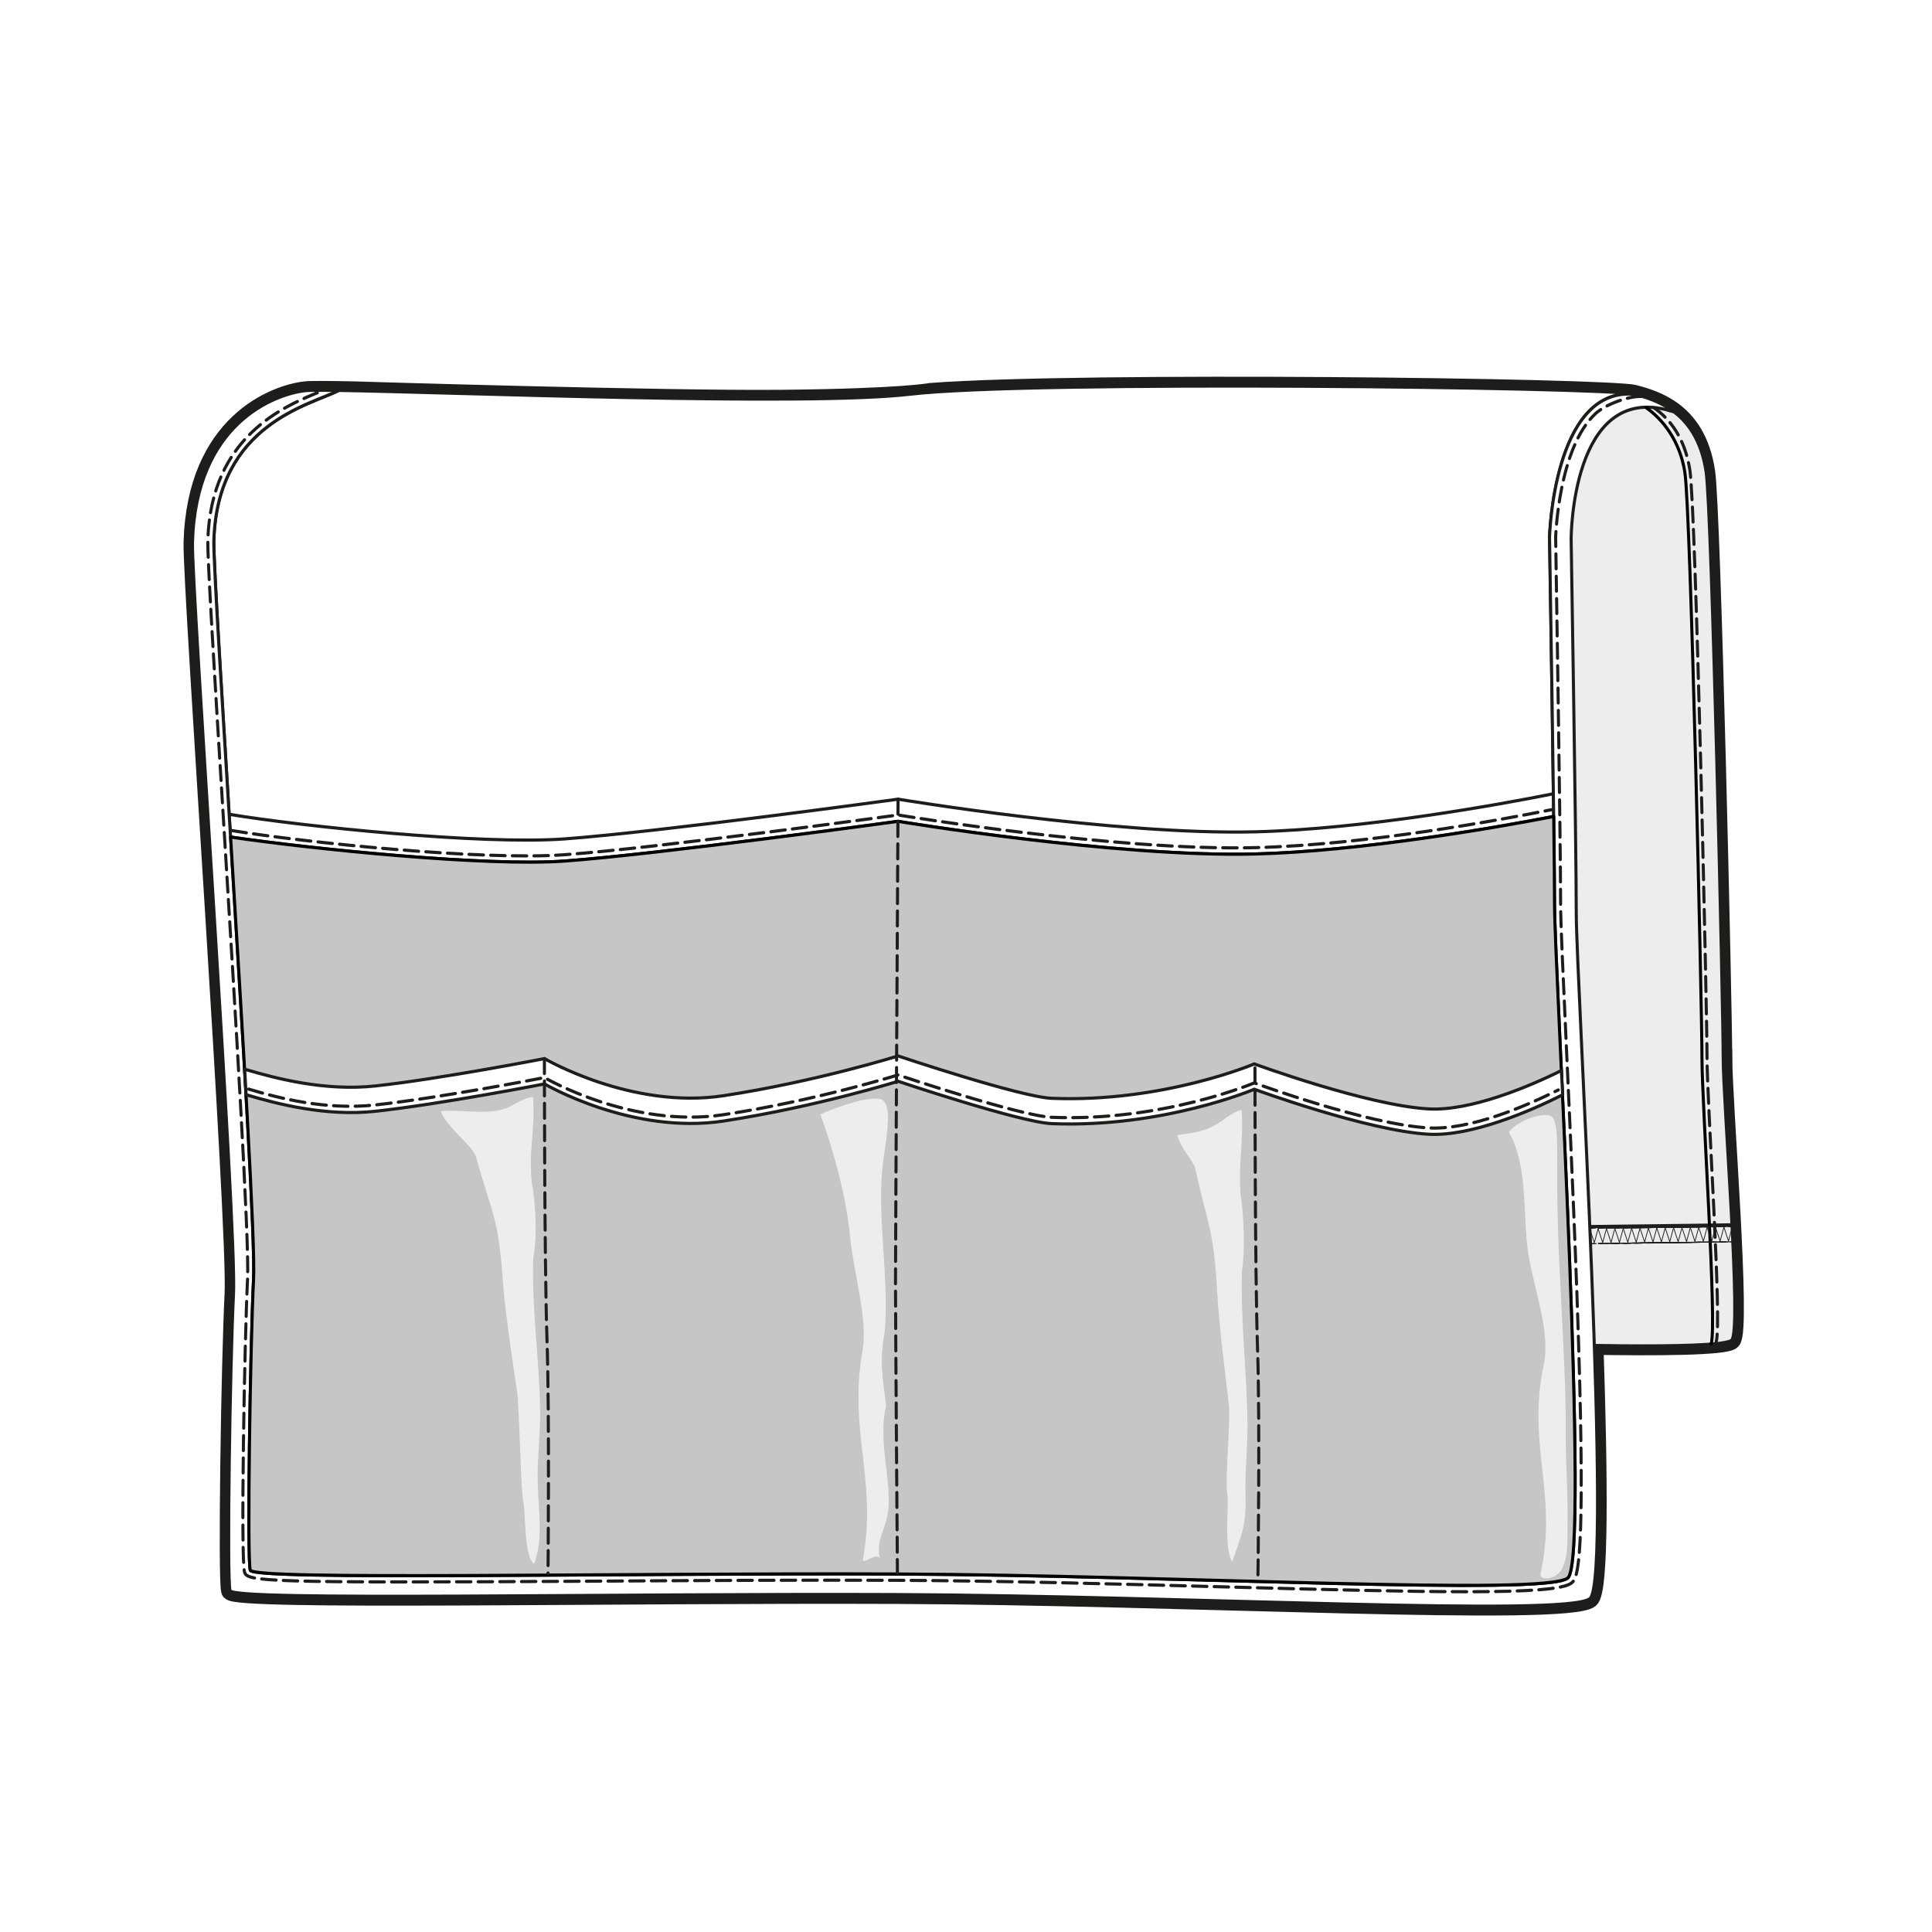 <?xml version="1.0" encoding="UTF-8" standalone="no"?>
<svg
   width="567"
   height="567"
   version="1.1"
   viewBox="0 0 566.987 567.021"
   id="svg130"
   sodipodi:docname="Sofa-Organizer_Ava 567x567.svg"
   inkscape:version="1.2.1 (9c6d41e410, 2022-07-14)"
   xmlns:inkscape="http://www.inkscape.org/namespaces/inkscape"
   xmlns:sodipodi="http://sodipodi.sourceforge.net/DTD/sodipodi-0.dtd"
   xmlns="http://www.w3.org/2000/svg"
   xmlns:svg="http://www.w3.org/2000/svg">
  <sodipodi:namedview
     id="namedview132"
     pagecolor="#ffffff"
     bordercolor="#000000"
     borderopacity="0.25"
     inkscape:showpageshadow="2"
     inkscape:pageopacity="0.0"
     inkscape:pagecheckerboard="0"
     inkscape:deskcolor="#d1d1d1"
     inkscape:document-units="mm"
     showgrid="false"
     inkscape:zoom="0.9336596"
     inkscape:cx="214.21083"
     inkscape:cy="300.43069"
     inkscape:window-width="2400"
     inkscape:window-height="1261"
     inkscape:window-x="2391"
     inkscape:window-y="-9"
     inkscape:window-maximized="1"
     inkscape:current-layer="svg130" />
  <defs
     id="defs4">
    <style
       id="style2">.cls-1,.cls-2,.cls-3,.cls-4,.cls-5,.cls-6,.cls-7{fill:none;}.cls-8{fill:#c6c6c6;}.cls-8,.cls-2{stroke:#000;}.cls-8,.cls-2,.cls-3,.cls-4,.cls-6{stroke-linecap:round;}.cls-8,.cls-2,.cls-6,.cls-9{stroke-linejoin:round;}.cls-3{stroke-dasharray:0 0 4 2;}.cls-3,.cls-4,.cls-5,.cls-10,.cls-11,.cls-6,.cls-7,.cls-9{stroke:#1d1d1b;}.cls-12{clip-path:url(#clippath);}.cls-4{stroke-dasharray:0 0 2 1.25;}.cls-4,.cls-5,.cls-10,.cls-11,.cls-7{stroke-miterlimit:10;}.cls-4,.cls-6{stroke-width:.25px;}.cls-13{mix-blend-mode:multiply;}.cls-13,.cls-11{fill:#ededed;}.cls-5{stroke-width:5px;}.cls-14{clip-path:url(#clippath-1);}.cls-15{clip-path:url(#clippath-4);}.cls-16{clip-path:url(#clippath-3);}.cls-17{clip-path:url(#clippath-2);}.cls-18{clip-path:url(#clippath-7);}.cls-19{clip-path:url(#clippath-8);}.cls-20{clip-path:url(#clippath-6);}.cls-21{clip-path:url(#clippath-5);}.cls-22{clip-path:url(#clippath-9);}.cls-23{filter:url(#drop-shadow-1);}.cls-24{clip-path:url(#clippath-14);}.cls-25{clip-path:url(#clippath-13);}.cls-26{clip-path:url(#clippath-12);}.cls-27{clip-path:url(#clippath-10);}.cls-28{clip-path:url(#clippath-15);}.cls-29{clip-path:url(#clippath-16);}.cls-30{clip-path:url(#clippath-11);}.cls-10,.cls-9{fill:#fff;}.cls-31{isolation:isolate;}</style>
  </defs>
  <g
     class="cls-31"
     id="g128"
     transform="matrix(1.059,0,0,1.094,-24.028,34.379)">
    <path
       class="cls-5"
       d="m 500.24,252.34 c 0,-12.308 -3.13,-146.89 -4.733,-157.18 -1.349,-8.644 -5.174,-13.589 -9.611,-16.6 -3.334,-2.256 -7.024,-3.418 -10.272,-4.233 -7.21,-1.798 -152.36,-3.605 -195.02,-0.517 0,0 -7.838,1.518 -40.979,1.832 -33.142,0.314 -118.93,-2.256 -118.93,-2.256 -7.151,-0.144 -11.969,-0.17 -13.411,-0.009 -8.517,0.95 -30.3,8.762 -31.241,40.716 -0.339,11.511 12.308,183.7 11.367,201.69 -0.95,17.992 -1.892,76.7 -0.95,79.541 0.95,2.842 105.57,0.713 185.12,1.043 79.533,0.339 185.36,6.057 191.75,1.086 2.714,-2.112 2.443,-32.395 1.222,-67.912 16.321,0.254 36.407,0.221 38.07,-1.45 2.842,-2.842 -2.367,-63.441 -2.367,-75.75 z"
       id="path6" />
    <g
       stroke-width="0.848"
       id="g46">
      <path
         class="cls-11"
         d="m 485.89,78.552 c 4.436,3.003 8.254,7.948 9.611,16.6 1.612,10.289 4.733,144.87 4.733,157.18 0,12.31 5.208,72.908 2.367,75.75 -2.842,2.842 -59.183,0.95 -59.183,0.95 l -7.575,-231.04 25.092,-22.725 19.764,1.535 4.725,1.926 c 0.356,0.102 0.713,0.204 1.077,0.322"
         id="path8" />
      <path
         class="cls-9"
         d="M 274.88,74.319 C 246.183,77.602 147.9,73.776 116.54,73.31 l -0.11,0.059 c -7.575,3.792 -33.566,8.839 -34.482,40.233 -0.144,4.945 2.121,40.08 4.631,79.533 22.496,3.223 71.093,7.974 92.655,6.438 26.517,-1.892 92.325,-10.654 92.325,-10.654 0,0 60.125,9.704 98.95,8.762 29.036,-0.704 66.724,-7.049 82.756,-10.069 -0.39,-30.207 -1.154,-74.935 -1.154,-74.935 0,0 1.086,-39.928 23.183,-38.35 l 0.178,-0.034 c -9.153,-1.883 -167.63,-3.741 -200.6,0.034 z"
         id="path10" />
      <path
         class="cls-9"
         d="m 475.47,74.285 -0.178,0.034 c -22.097,-1.578 -23.183,38.35 -23.183,38.35 0,0 1.374,80.916 1.374,98.585 0,17.669 9.865,175.78 3.673,180.65 -6.192,4.886 -108.72,-0.738 -185.78,-1.069 -77.056,-0.331 -178.42,1.764 -179.35,-1.026 -0.916,-2.791 0,-60.456 0.916,-78.125 0.916,-17.669 -11.341,-186.79 -11.01,-198.09 0.925,-31.386 26.915,-36.433 34.49,-40.224 l 0.11,-0.059 c -4.852,-0.076 -8.118,-0.068 -9.263,0.059 -8.525,0.95 -30.308,8.762 -31.25,40.716 -0.339,11.511 12.308,183.7 11.367,201.69 -0.95,17.992 -1.892,76.7 -0.95,79.541 0.95,2.842 105.57,0.713 185.12,1.043 79.533,0.339 185.36,6.057 191.75,1.086 6.387,-4.971 -3.792,-165.95 -3.792,-183.94 0,-17.992 -1.417,-100.37 -1.417,-100.37 0,0 0,-41.989 27.331,-34.405 l 0.467,-0.178 c -3.334,-2.256 -7.024,-3.418 -10.272,-4.233 -0.042,-0.009 -0.093,-0.017 -0.144,-0.034 z"
         id="path12" />
      <path
         class="cls-7"
         d="m 86.259,187.04 c 19.756,3.189 69.778,8.237 92.978,6.582 26.517,-1.892 92.325,-10.654 92.325,-10.654 0,0 60.125,9.704 98.95,8.762 30.52,-0.746 68.09,-7.388 82.502,-10.179"
         id="path14" />
      <path
         class="cls-8"
         d="m 271.56,188.91 c 0,0 -65.808,8.762 -92.325,10.654 -21.563,1.544 -70.151,-3.215 -92.655,-6.438 3.24,50.743 6.888,108.62 6.37,118.56 -0.916,17.669 -1.832,75.334 -0.916,78.125 0.916,2.791 102.29,0.696 179.35,1.026 77.056,0.331 179.59,5.946 185.78,1.069 6.192,-4.886 -3.673,-162.98 -3.673,-180.65 0,-4.53 -0.093,-13.224 -0.229,-23.649 -16.032,3.02 -53.729,9.356 -82.756,10.069 -38.825,0.95 -98.95,-8.762 -98.95,-8.762 z"
         id="path16" />
      <path
         class="cls-3"
         d="m 86.997,191.4 c 20.231,3.198 69.328,8.101 92.248,6.464 26.517,-1.892 92.325,-10.654 92.325,-10.654 0,0 60.125,9.704 98.95,8.762 30.648,-0.746 67.793,-7.397 82.069,-10.162"
         id="path18" />
      <path
         class="cls-10"
         d="m 455.74,262.28 c -8.695,4.258 -25.304,11.231 -37.162,10.578 -17.042,-0.95 -48.291,-12.071 -48.291,-12.071 0,0 -25.329,10.417 -56.104,9.229 -8.72,-0.339 -42.608,-11.367 -42.608,-11.367 0,0 -22.725,6.862 -48.291,10.654 -25.566,3.792 -49.708,-9.942 -49.708,-9.942 0,0 -28.883,5.446 -46.875,7.337 -13.716,1.442 -27.314,-1.985 -35.814,-4.445 l -0.407,-6.846 c 8.491,2.468 22.267,5.963 36.221,4.496 17.992,-1.892 46.875,-7.337 46.875,-7.337 0,0 24.15,13.733 49.708,9.942 25.567,-3.792 48.291,-10.654 48.291,-10.654 0,0 33.888,11.027 42.608,11.367 30.775,1.188 56.104,-9.229 56.104,-9.229 0,0 31.25,11.129 48.291,12.071 11.579,0.645 27.984,-6.023 36.814,-10.298 l 0.356,6.506 z"
         id="path20" />
      <path
         class="cls-3"
         d="m 91.577,260.75 c 8.5,2.46 21.393,5.692 35.109,4.25 17.992,-1.892 46.875,-7.337 46.875,-7.337 0,0 24.15,13.733 49.708,9.942 25.567,-3.792 48.291,-10.654 48.291,-10.654 0,0 33.888,11.027 42.608,11.367 30.775,1.188 56.104,-9.229 56.104,-9.229 0,0 31.25,11.129 48.291,12.071 11.562,0.645 27.144,-5.904 35.975,-10.179"
         id="path22" />
      <path
         class="cls-3"
         d="m 271.56,182.97 c 0,0 -0.713,120.02 -0.713,129.96 0,9.94 0.534,77.718 0.534,77.718"
         id="path24" />
      <path
         class="cls-3"
         d="m 173.55,252.57 c 0,0 0,55.391 0.713,75.275 0.713,19.884 0.288,62.805 0.288,62.805"
         id="path26" />
      <path
         class="cls-3"
         d="m 370.47,255.06 c 0,0 0,55.391 0.713,75.275 0.713,19.883 0.102,61.855 0.102,61.855"
         id="path28" />
      <path
         class="cls-3"
         d="m 477.63,74.913 c -3.681,-0.093 -10.035,2.138 -12.817,4.657 -10.23,9.263 -11.002,32.904 -11.01,33.15 0.017,0.738 1.374,81.051 1.374,98.534 0,4.657 0.704,19.485 1.603,38.265 1.23,25.736 2.909,60.973 3.681,89.551 1.383,51.294 -0.891,53.084 -2.248,54.161 -2.171,1.714 -11.833,2.358 -29.121,2.358 -16.168,0 -39.003,-0.56 -68.658,-1.34 -28.493,-0.746 -60.795,-1.595 -89.05,-1.722 -26.746,-0.119 -57.062,0.068 -83.817,0.229 -92.901,0.56 -96.311,0.051 -97.117,-2.409 -1.103,-3.351 -0.017,-62.364 0.831,-78.736 0.526,-10.196 -3.486,-73.112 -6.71,-123.67 -2.384,-37.34 -4.436,-69.583 -4.301,-74.384 0.823,-28.094 21.452,-36.144 31.377,-40.012"
         id="path30" />
      <path
         class="cls-13"
         d="m 144.89,266.67 c 6.676,-0.662 14.353,1.764 20.324,-1.892 1.009,-0.568 4.267,-2.138 5.166,-1.892 0.687,9.017 -1.238,13.606 -0.365,22.725 1.103,5.412 1.62,14.675 0.441,20.401 -0.475,13.928 1.781,27.67 1.917,41.582 0.008,5.463 -0.806,12.58 -0.696,18.026 0.178,8.796 1.654,15.192 -0.95,22.487 -3.003,-1.976 -2.188,-13.606 -3.164,-17.338 -0.577,-4.504 -0.976,-24.549 -1.578,-28.824 -0.577,-4.131 -3.325,-20.63 -4.021,-30.537 -1.188,-16.804 -3.385,-18.229 -7.337,-32.429 -0.653,-2.774 -8.762,-8.525 -9.738,-12.308 z"
         id="path32" />
      <path
         class="cls-13"
         d="m 348.98,273.07 c 5.412,-0.662 8.78,-1.077 13.623,-4.733 0.823,-0.568 3.452,-2.138 4.19,-1.892 0.56,9.017 -1.001,13.606 -0.297,22.725 0.891,5.412 1.315,14.675 0.356,20.401 -0.39,13.928 1.442,27.67 1.552,41.582 0.008,5.463 -0.721,12.588 -0.56,18.026 0.254,8.618 -0.848,10.417 -3.707,18.467 -2.528,-4.733 -0.628,-15.201 -1.417,-18.942 -0.467,-4.504 1.001,-18.925 0.526,-23.2 -0.467,-4.131 -2.697,-20.63 -3.257,-30.537 -0.959,-16.804 -2.74,-18.229 -5.946,-32.429 -0.534,-2.774 -4.25,-5.683 -5.047,-9.475 z"
         id="path34" />
      <path
         class="cls-13"
         d="m 250.03,267.54 c 3.664,9.568 7.244,22.496 8.203,32.514 0.942,9.831 5.039,22.436 3.469,30.936 -3.944,21.351 4.089,34.745 0.161,55.705 -0.679,2.214 4.072,-2.239 4.733,0.238 -1.518,-5.641 2.129,-8.05 2.367,-14.912 0.271,-7.812 -2.876,-17.864 -0.713,-26.279 -1.086,-8.534 -1.866,-12.122 -0.365,-20.087 1.281,-15.489 -2.519,-31.521 -0.348,-46.196 1.289,-8.703 1.968,-13.428 0,-15.549 -2.053,-2.205 -14.132,2.019 -17.517,3.631 z"
         id="path36" />
      <path
         class="cls-13"
         d="m 440.83,272.28 c 5.573,9.348 3.715,23.174 5.48,33.133 1.73,9.772 6.074,20.63 4.199,29.206 -4.725,21.563 3.885,34.694 -0.831,55.866 -0.874,2.248 4.258,2.205 5.997,-1.264 1.739,-3.469 1.357,-7.643 1.417,-14.522 0.068,-7.821 -0.509,-11.977 -0.492,-22.089 0.017,-10.111 -0.373,-16.575 -0.611,-21.944 -0.687,-15.574 -1.578,-26.83 -1.739,-41.819 -0.127,-12.206 0.585,-20.265 -2.053,-20.986 -3.003,-0.823 -9.187,1.654 -11.367,4.419 z"
         id="path38" />
      <line
         class="cls-10"
         x1="502.81"
         x2="463.28"
         y1="297.16"
         y2="297.63"
         id="line40" />
      <path
         class="cls-2"
         d="m 478.91,77.958 c 4.436,3.003 9.356,8.771 10.714,17.423 1.612,10.289 4.733,144.87 4.733,157.18 0,12.31 4.207,71.585 2.545,76.555"
         id="path42" />
      <path
         class="cls-3"
         d="m 481.04,77.958 c 4.436,3.003 8.627,8.177 9.976,16.829 1.612,10.289 4.733,144.87 4.733,157.18 0,12.31 4.207,71.585 2.545,76.555"
         id="path44" />
    </g>
    <line
       class="cls-4"
       x1="504.28"
       x2="480.54"
       y1="301.69"
       y2="301.97"
       id="line48" />
    <line
       class="cls-4"
       x1="504.2"
       x2="480.47"
       y1="297.58"
       y2="297.87"
       id="line50" />
    <polyline
       class="cls-6"
       transform="matrix(0.848,0,0,0.848,73.9,70.01)"
       points="505.73 268.53 504.49 273.01 503.01 268.64"
       id="polyline52" />
    <line
       class="cls-4"
       x1="504.74"
       x2="481.95"
       y1="301.69"
       y2="301.97"
       id="line54" />
    <line
       class="cls-4"
       x1="503.71"
       x2="479.97"
       y1="297.59"
       y2="297.87"
       id="line56" />
    <polyline
       class="cls-6"
       transform="matrix(0.848,0,0,0.848,73.9,70.01)"
       points="502.99 268.57 501.75 273.05 500.27 268.67"
       id="polyline58" />
    <line
       class="cls-4"
       x1="503.37"
       x2="479.63"
       y1="301.71"
       y2="302"
       id="line60" />
    <line
       class="cls-4"
       x1="503.31"
       x2="479.58"
       y1="297.62"
       y2="297.9"
       id="line62" />
    <polyline
       class="cls-6"
       transform="matrix(0.848,0,0,0.848,73.9,70.01)"
       points="500.25 268.6 499.01 273.08 497.52 268.7"
       id="polyline64" />
    <line
       class="cls-4"
       x1="501.04"
       x2="477.31"
       y1="301.74"
       y2="302.03"
       id="line66" />
    <line
       class="cls-4"
       x1="500.99"
       x2="477.26"
       y1="297.64"
       y2="297.93"
       id="line68" />
    <polyline
       class="cls-6"
       transform="matrix(0.848,0,0,0.848,73.9,70.01)"
       points="497.51 268.63 496.27 273.11 494.78 268.73"
       id="polyline70" />
    <line
       class="cls-4"
       x1="498.72"
       x2="474.97"
       y1="301.77"
       y2="302.05"
       id="line72" />
    <line
       class="cls-4"
       x1="498.67"
       x2="474.93"
       y1="297.67"
       y2="297.95"
       id="line74" />
    <polyline
       class="cls-6"
       transform="matrix(0.848,0,0,0.848,73.9,70.01)"
       points="494.76 268.67 493.52 273.15 492.04 268.77"
       id="polyline76" />
    <line
       class="cls-4"
       x1="496.39"
       x2="472.65"
       y1="301.8"
       y2="302.09"
       id="line78" />
    <line
       class="cls-4"
       x1="496.34"
       x2="472.6"
       y1="297.7"
       y2="297.98"
       id="line80" />
    <polyline
       class="cls-6"
       transform="matrix(0.848,0,0,0.848,73.9,70.01)"
       points="492.02 268.7 490.78 273.18 489.3 268.8"
       id="polyline82" />
    <line
       class="cls-4"
       x1="494.06"
       x2="470.33"
       y1="301.82"
       y2="302.11"
       id="line84" />
    <line
       class="cls-4"
       x1="494.02"
       x2="470.27"
       y1="297.73"
       y2="298.01"
       id="line86" />
    <polyline
       class="cls-6"
       transform="matrix(0.848,0,0,0.848,73.9,70.01)"
       points="489.28 268.73 488.04 273.21 486.56 268.83"
       id="polyline88" />
    <line
       class="cls-4"
       x1="491.74"
       x2="468"
       y1="301.86"
       y2="302.14"
       id="line90" />
    <line
       class="cls-4"
       x1="491.68"
       x2="467.95"
       y1="297.75"
       y2="298.04"
       id="line92" />
    <polyline
       class="cls-6"
       transform="matrix(0.848,0,0,0.848,73.9,70.01)"
       points="486.54 268.76 485.3 273.24 483.82 268.87"
       id="polyline94" />
    <line
       class="cls-4"
       x1="489.41"
       x2="465.68"
       y1="301.88"
       y2="302.16"
       id="line96" />
    <line
       class="cls-4"
       x1="489.36"
       x2="465.63"
       y1="297.78"
       y2="298.06"
       id="line98" />
    <polyline
       class="cls-6"
       transform="matrix(0.848,0,0,0.848,73.9,70.01)"
       points="483.8 268.8 482.56 273.28 481.08 268.9"
       id="polyline100" />
    <line
       class="cls-4"
       x1="487.09"
       x2="463.35"
       y1="301.91"
       y2="302.2"
       id="line102" />
    <line
       class="cls-4"
       x1="487.04"
       x2="463.3"
       y1="297.81"
       y2="298.09"
       id="line104" />
    <polyline
       class="cls-6"
       transform="matrix(0.848,0,0,0.848,73.9,70.01)"
       points="481.06 268.83 479.82 273.31 478.33 268.93"
       id="polyline106" />
    <line
       class="cls-4"
       x1="487.78"
       x2="464.04"
       y1="301.93"
       y2="302.22"
       id="line108" />
    <line
       class="cls-4"
       x1="487.63"
       x2="463.89"
       y1="297.76"
       y2="298.05"
       id="line110" />
    <polyline
       class="cls-6"
       transform="matrix(0.848,0,0,0.848,73.9,70.01)"
       points="478.32 268.86 477.08 273.34 475.59 268.96"
       id="polyline112" />
    <polyline
       class="cls-6"
       transform="matrix(0.848,0,0,0.848,73.9,70.01)"
       points="475.57 268.9 474.33 273.38 472.85 269"
       id="polyline114" />
    <polyline
       class="cls-6"
       transform="matrix(0.848,0,0,0.848,73.9,70.01)"
       points="472.83 268.93 471.59 273.41 470.11 269.03"
       id="polyline116" />
    <polyline
       class="cls-6"
       transform="matrix(0.848,0,0,0.848,73.9,70.01)"
       points="470.09 268.96 468.85 273.44 467.37 269.06"
       id="polyline118" />
    <polyline
       class="cls-6"
       transform="matrix(0.848,0,0,0.848,73.9,70.01)"
       points="467.35 268.99 466.11 273.47 464.63 269.1"
       id="polyline120" />
    <polyline
       class="cls-6"
       transform="matrix(0.848,0,0,0.848,73.9,70.01)"
       points="464.61 269.03 463.37 273.51 461.89 269.13"
       id="polyline122" />
    <line
       class="cls-4"
       x1="487.43"
       x2="463.7"
       y1="301.96"
       y2="302.25"
       id="line124" />
    <polyline
       class="cls-6"
       transform="matrix(0.848,0,0,0.848,73.9,70.01)"
       points="461.87 269.06 460.63 273.54 459.14 269.16"
       id="polyline126" />
  </g>
</svg>
